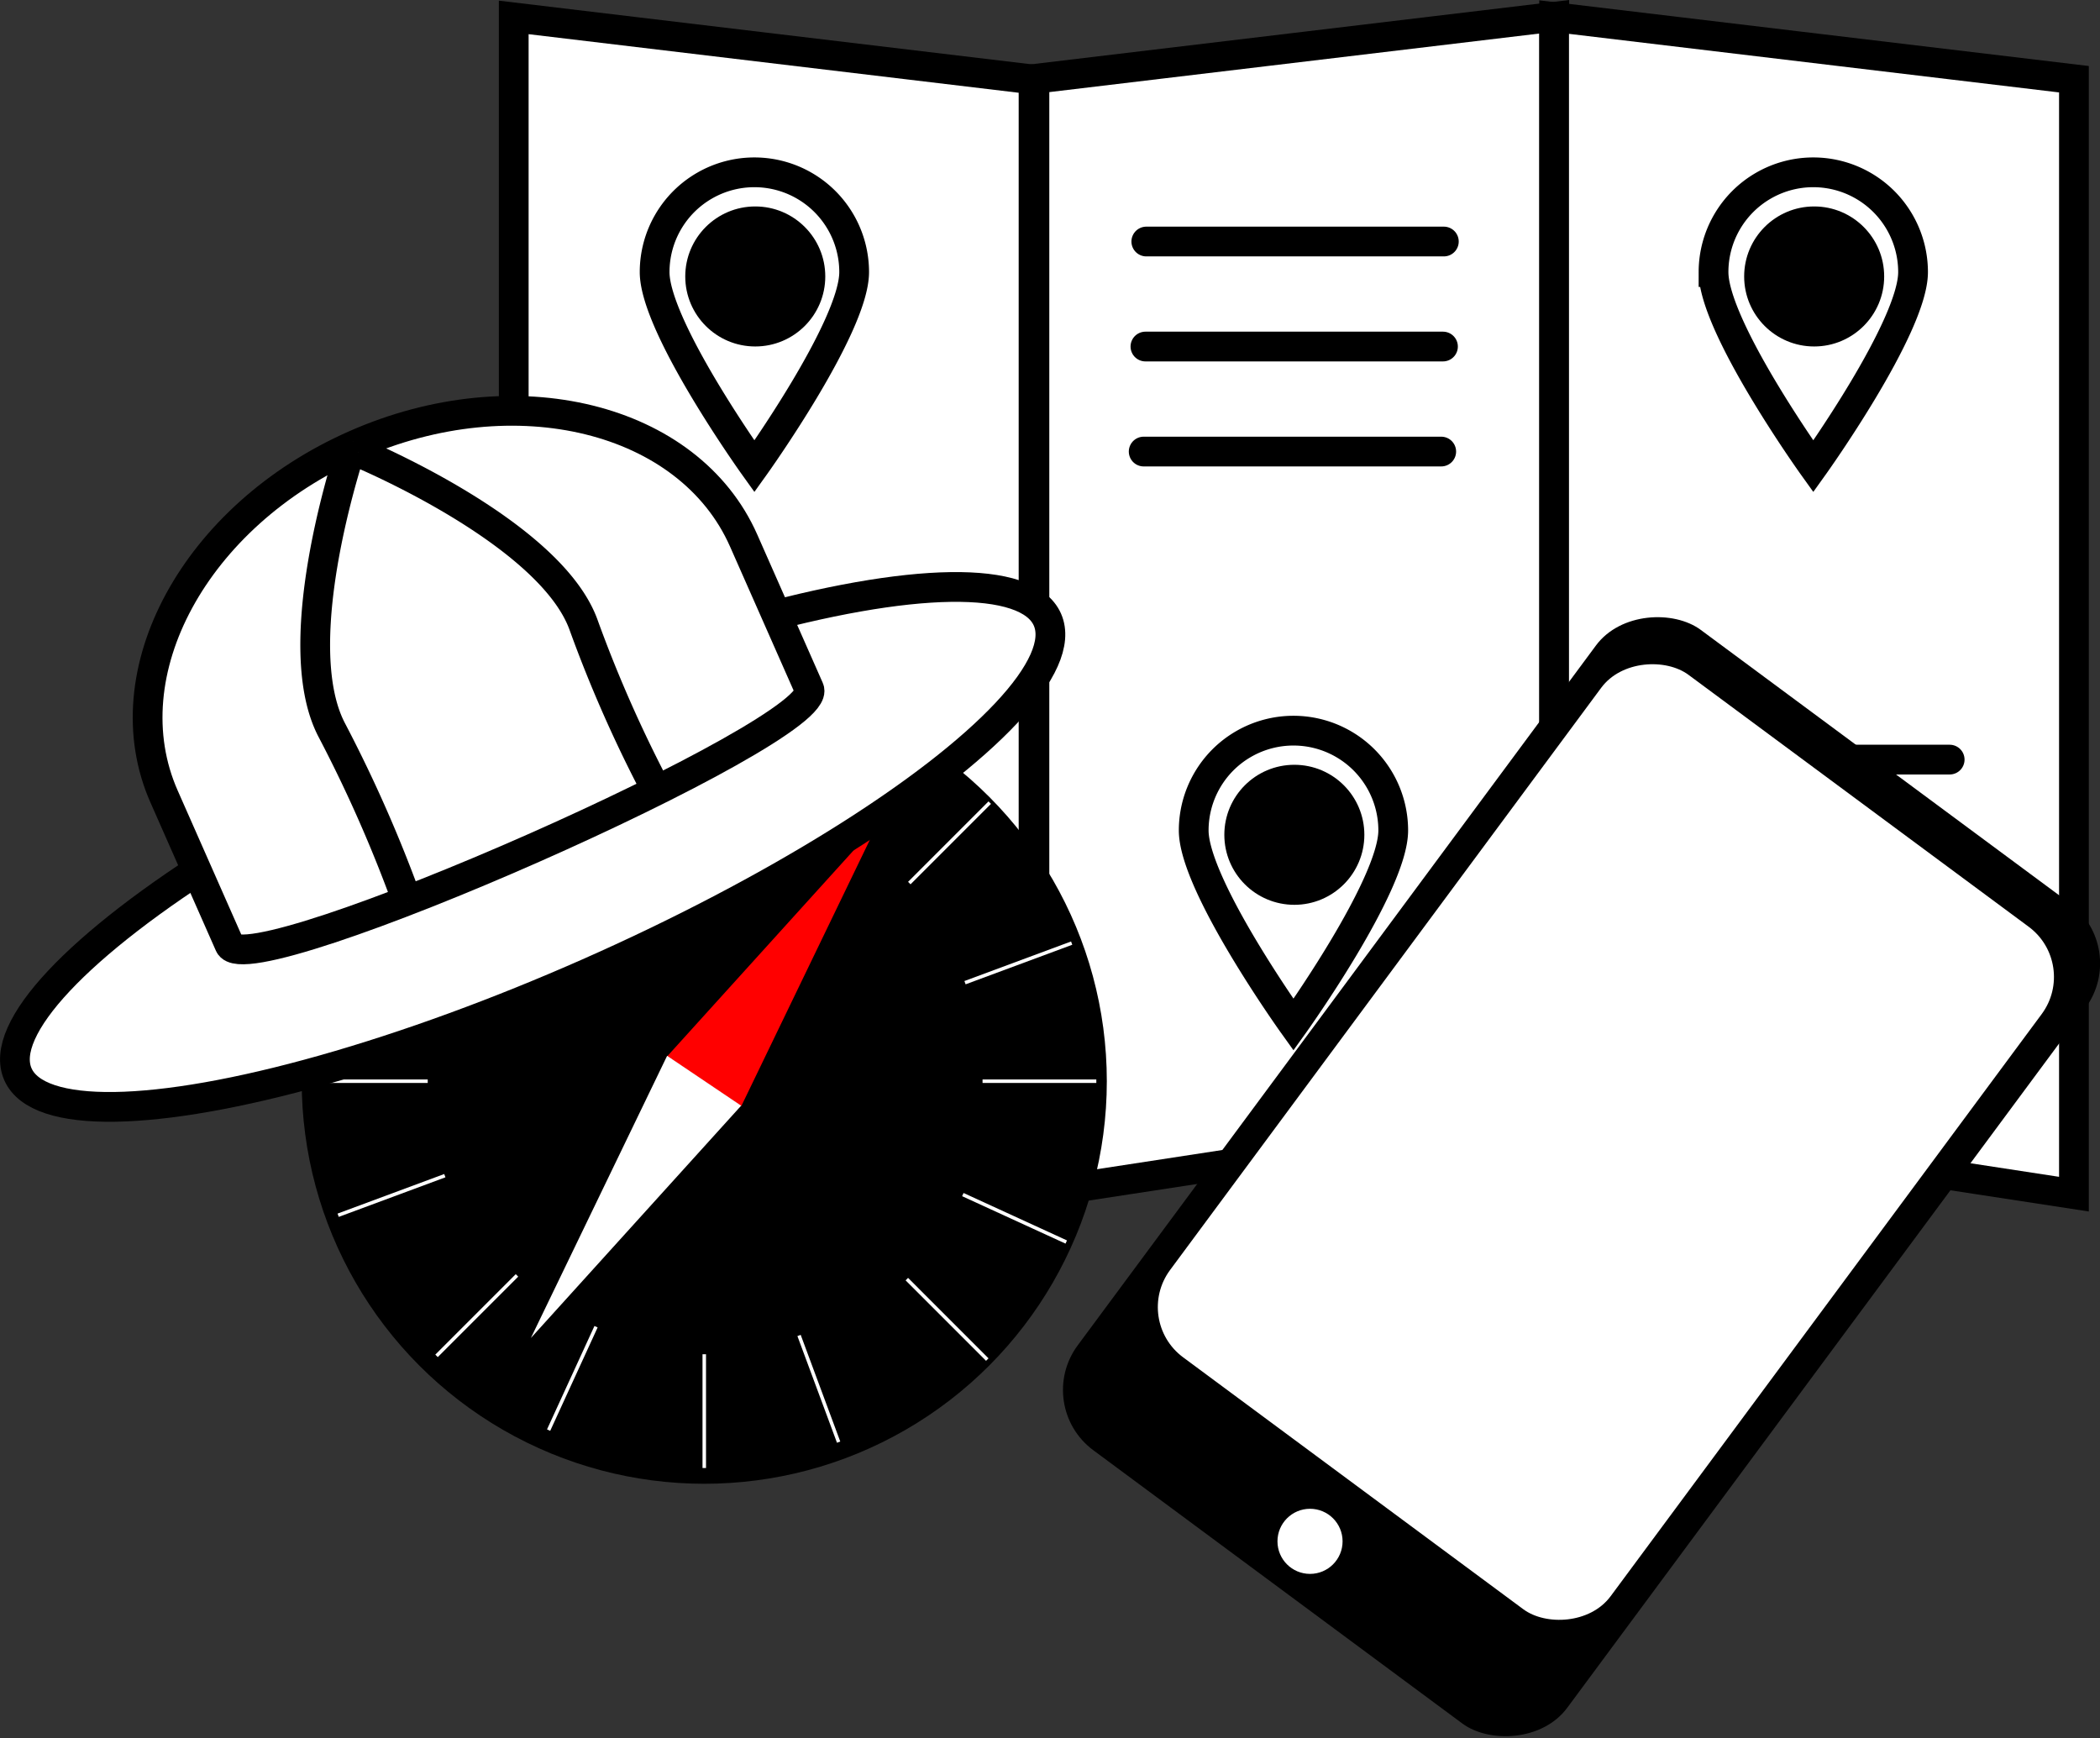 <svg id="Слой_1" data-name="Слой 1" xmlns="http://www.w3.org/2000/svg" viewBox="0 0 1199.83 992.99"><rect x="0" y="0" width="1199.83" height="992.99" fill="#333333" stroke="none"/><defs><style>.cls-1,.cls-2,.cls-5{fill:#fff;}.cls-1,.cls-2{stroke:#000;stroke-width:17px;}.cls-1,.cls-2,.cls-3{stroke-miterlimit:10;}.cls-2{stroke-linecap:round;}.cls-3{fill:none;stroke:#fff;stroke-width:2px;}.cls-4{fill:red;}</style></defs><polygon class="cls-1" points="590.52 682.45 293.52 636.95 293.52 9.95 590.52 45.45 590.52 682.45"/><polygon class="cls-1" points="591.02 682.08 888.02 636.58 888.02 9.58 591.02 45.08 591.02 682.08"/><polygon class="cls-1" points="1184.94 682.26 887.94 636.76 887.94 9.76 1184.94 45.26 1184.94 682.26"/><path class="cls-1" d="M884.64,188.72c0,31.48-57,111-57,111s-57-79.52-57-111a57,57,0,0,1,114,0Z" transform="translate(-396.62 -33.27)"/><circle cx="431.52" cy="157.95" r="40"/><path class="cls-1" d="M1192.64,507.72c0,31.48-57,111-57,111s-57-79.52-57-111a57,57,0,0,1,114,0Z" transform="translate(-396.62 -33.27)"/><circle cx="739.52" cy="476.95" r="40"/><path class="cls-1" d="M1489.64,188.72c0,31.48-57,111-57,111s-57-79.52-57-111a57,57,0,0,1,114,0Z" transform="translate(-396.62 -33.27)"/><circle cx="1036.52" cy="157.95" r="40"/><line class="cls-2" x1="346.52" y1="417.45" x2="516.52" y2="417.45"/><line class="cls-2" x1="346.02" y1="477.45" x2="516.02" y2="477.45"/><line class="cls-2" x1="345.02" y1="537.45" x2="515.02" y2="537.45"/><line class="cls-2" x1="654.94" y1="137.99" x2="824.94" y2="137.99"/><line class="cls-2" x1="654.44" y1="197.99" x2="824.44" y2="197.99"/><line class="cls-2" x1="653.44" y1="257.99" x2="823.44" y2="257.99"/><line class="cls-2" x1="943.94" y1="433.99" x2="1113.94" y2="433.99"/><line class="cls-2" x1="943.44" y1="493.99" x2="1113.44" y2="493.99"/><line class="cls-2" x1="942.44" y1="553.99" x2="1112.44" y2="553.99"/><circle cx="402.38" cy="617.73" r="230"/><line class="cls-3" x1="402.38" y1="838.73" x2="402.38" y2="773.73"/><line class="cls-3" x1="402.38" y1="456.73" x2="402.38" y2="391.73"/><line class="cls-3" x1="179.38" y1="617.73" x2="244.38" y2="617.73"/><line class="cls-3" x1="561.38" y1="617.73" x2="626.38" y2="617.73"/><polygon class="cls-4" points="381.23 603.48 501.38 470.73 423.53 631.97 381.23 603.48"/><polygon class="cls-5" points="423.46 631.71 303.31 764.46 381.16 603.22 423.46 631.71"/><line class="cls-3" x1="249.42" y1="774.65" x2="295.38" y2="728.68"/><line class="cls-3" x1="519.53" y1="504.53" x2="565.49" y2="458.57"/><line class="cls-3" x1="248" y1="460.69" x2="293.96" y2="506.65"/><line class="cls-3" x1="518.12" y1="730.8" x2="564.08" y2="776.77"/><line class="cls-3" x1="479.15" y1="823.95" x2="456.54" y2="763"/><line class="cls-3" x1="346.29" y1="465.8" x2="323.68" y2="404.85"/><line class="cls-3" x1="193.21" y1="694.31" x2="254.15" y2="671.7"/><line class="cls-3" x1="551.36" y1="561.44" x2="612.3" y2="538.83"/><line class="cls-3" x1="313.45" y1="817.07" x2="340.55" y2="757.99"/><line class="cls-3" x1="472.75" y1="469.87" x2="499.85" y2="410.79"/><line class="cls-3" x1="202.92" y1="523.21" x2="262" y2="550.31"/><line class="cls-3" x1="550.12" y1="682.51" x2="609.2" y2="709.61"/><ellipse class="cls-1" cx="700.95" cy="517.18" rx="321.5" ry="78.75" transform="translate(-545.81 293.99) rotate(-23.83)"/><path class="cls-1" d="M858.92,426.83C869.47,450.72,538.32,597,527.77,573.07l-37.41-84.71c-31.17-70.57,17.69-160.52,109.14-200.9h0c91.44-40.39,190.83-15.92,222,54.65Z" transform="translate(-396.62 -33.27)"/><path class="cls-1" d="M598.55,285.3S559.1,399,586.25,450.53A790.81,790.81,0,0,1,629.57,549" transform="translate(-396.62 -33.27)"/><path class="cls-1" d="M601.17,291.59s109.66,45.32,128.88,98.74a752.13,752.13,0,0,0,42.45,95.79" transform="translate(-396.62 -33.27)"/><rect x="1008.57" y="531.45" width="583.2" height="348" rx="42.85" transform="translate(-437.06 1297.35) rotate(-53.48)"/><rect class="cls-5" x="1071.49" y="529.04" width="485.2" height="313.2" rx="35.67" transform="translate(-415.51 1300.52) rotate(-53.48)"/><circle class="cls-5" cx="748.48" cy="880.62" r="18.6"/></svg>